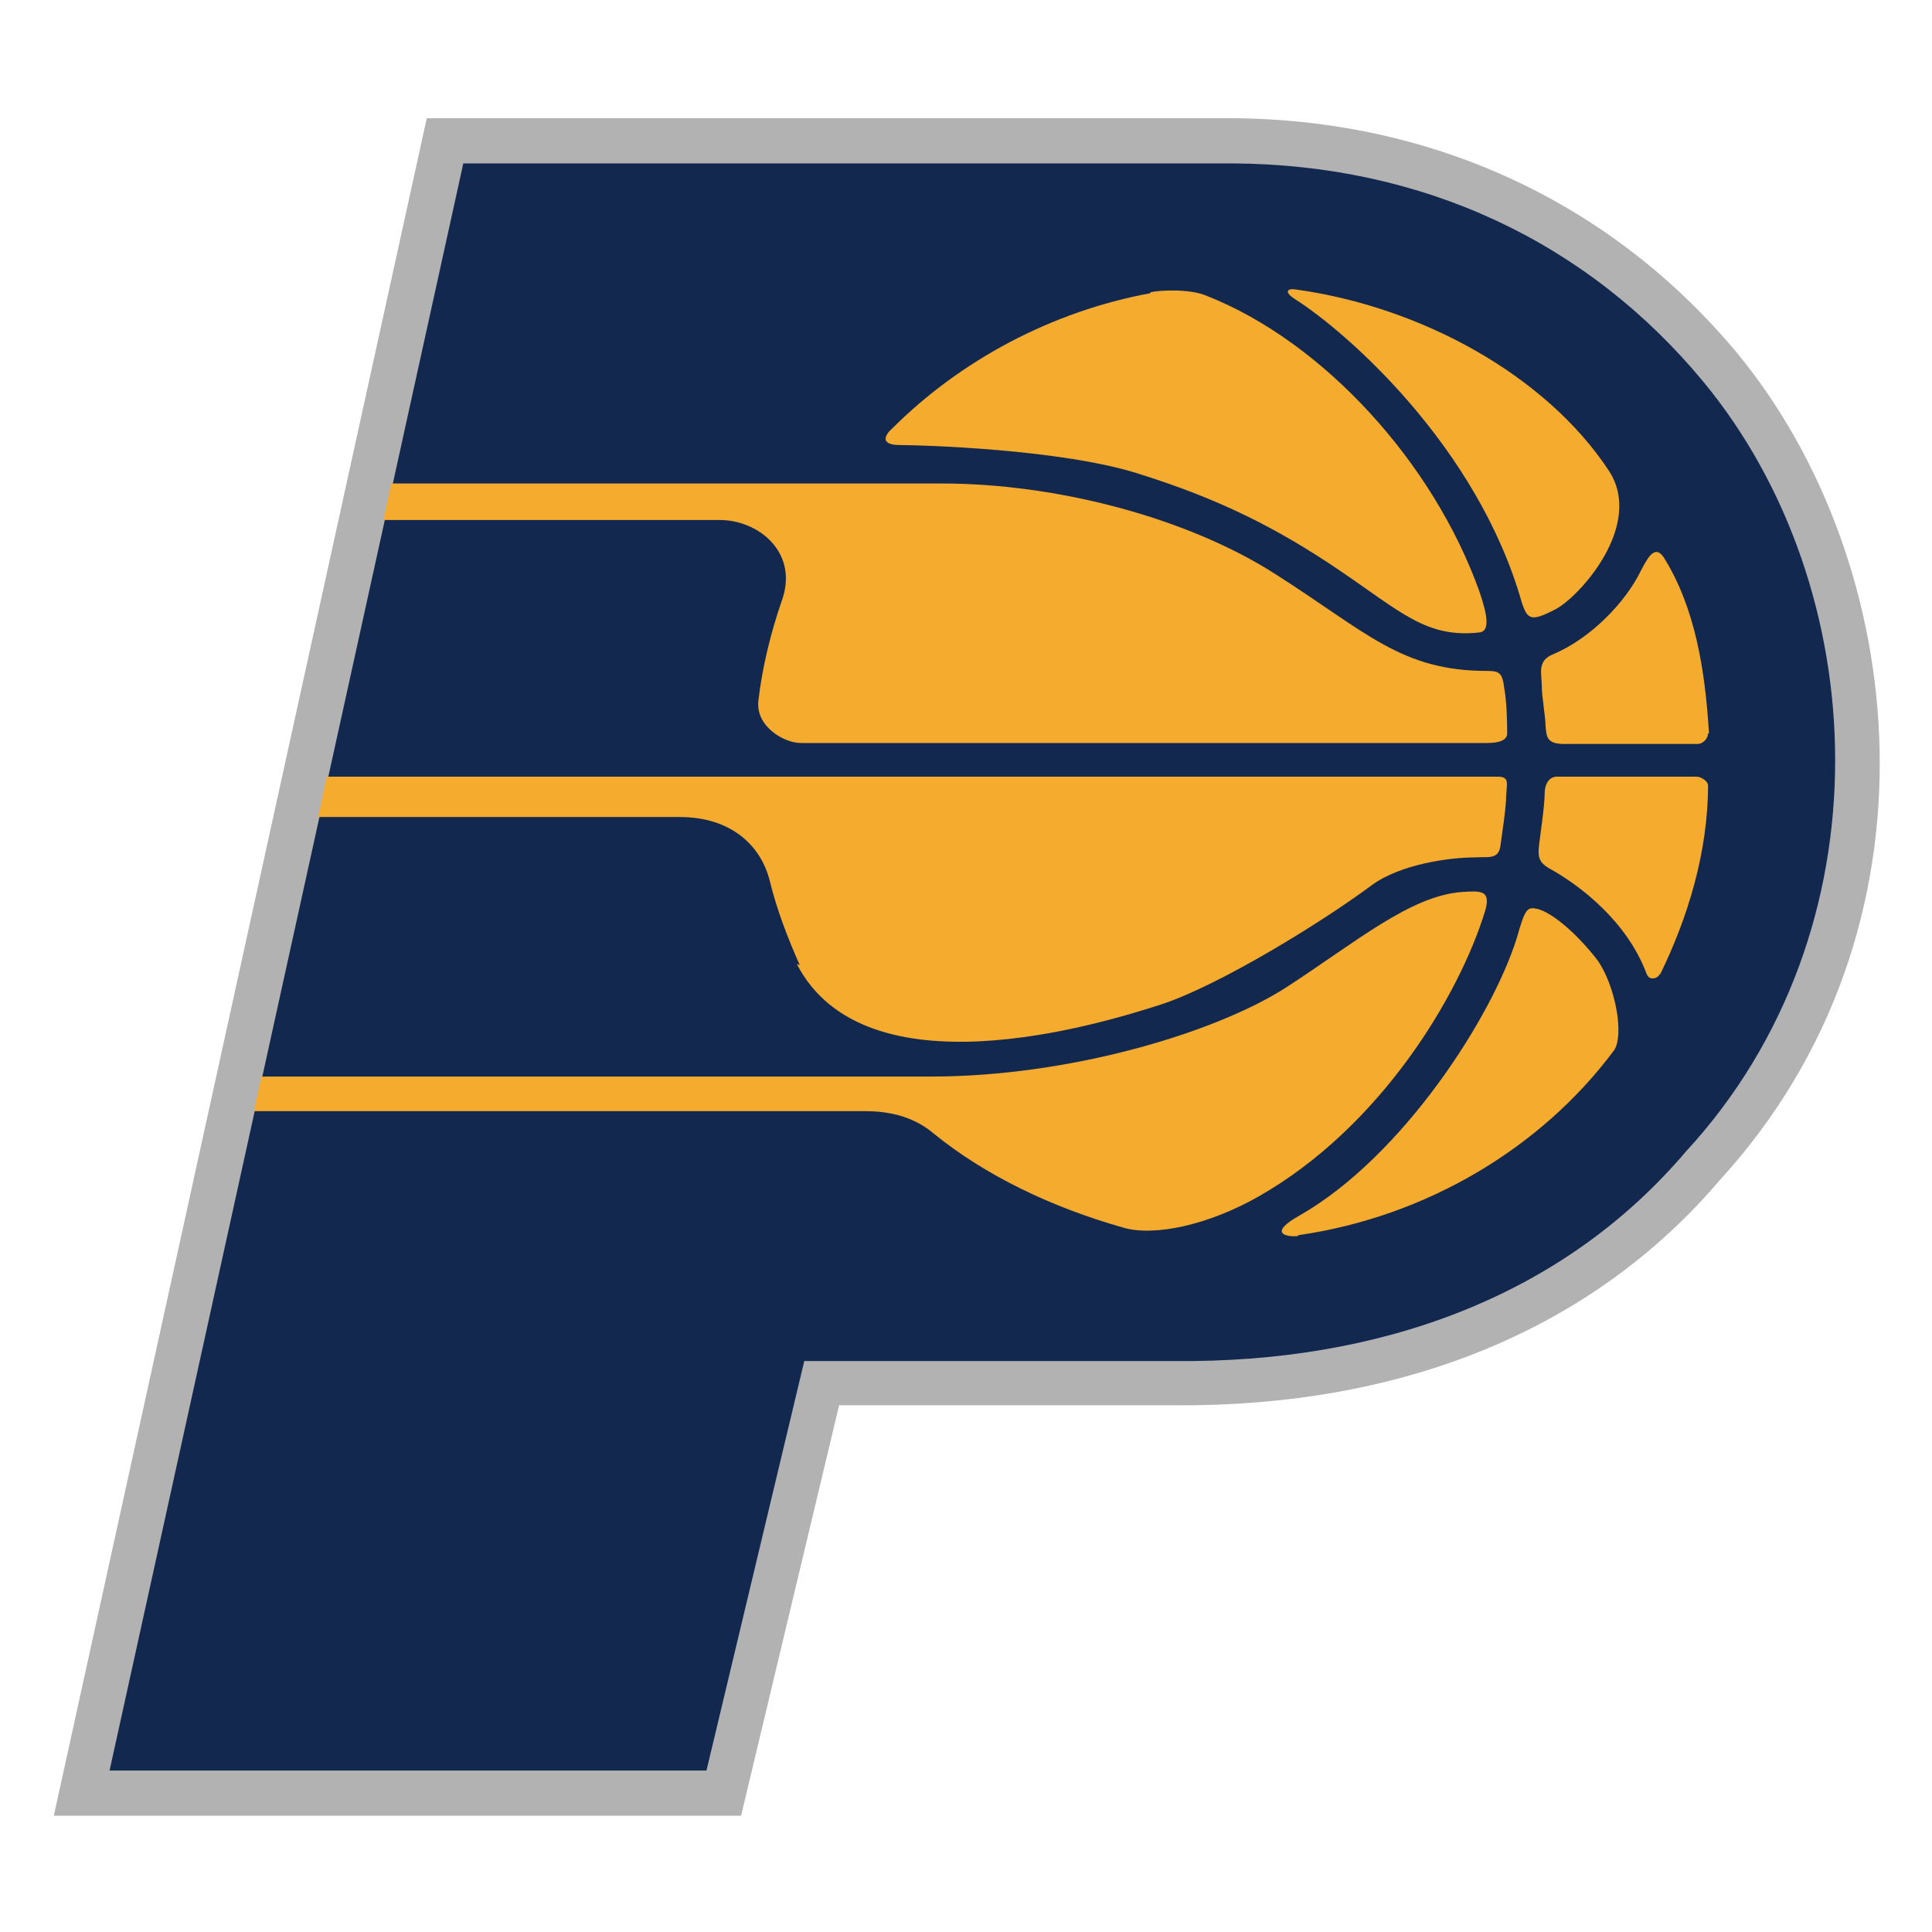 <svg viewBox="0 0 201 201" version="1.1" xmlns="http://www.w3.org/2000/svg">
  <defs>
    <style>
      .cls-1 {
        fill: #b2b2b3;
      }

      .cls-2 {
        fill: #f5ab2d;
      }

      .cls-3 {
        fill: #13284f;
      }
    </style>
  </defs>
  
  <g>
    <g id="Layer_2">
      <g id="Layer_1-2">
        <g id="indianana_pacers">
          <path d="M180.7,36.7c-13-15.6-31.6-24.3-52.6-24.4H44.4L5.6,188.9h71.5c0,0,10.2-42.7,10.2-42.7,9.6,0,34.8,0,34.8,0,23.9.2,43.6-7.9,56.8-23.4,24-26.2,19.8-64.3,1.8-86.1" class="cls-1"></path>
          <path d="M83.7,141.5l-10.2,42.7H11.4S48.2,17,48.2,17h80c19.9.1,37,8.2,49,22.7,17.7,21.4,19.5,57-1.8,80.1-13,15.3-32.1,22-53.2,21.8h-38.5Z" class="cls-3"></path>
          <path d="M39.9,54.1h35c4,0,8.3,3.4,6.4,8.5-1.1,3.2-2,6.8-2.4,10.3-.3,2.7,2.7,4.4,4.4,4.4h71.4c1.3,0,2.1-.3,2.1-1s0-3-.3-4.7c-.2-1.6-.5-1.8-1.8-1.8-8.9,0-12.5-4-21.9-10-9.3-6-23-9.5-34.8-9.5h-57.3s-.8,3.8-.8,3.8h0Z" class="cls-2"></path>
          <path d="M83.2,100.4c-1.2-2.7-2.4-5.8-3.1-8.7-.9-3.7-4-6.7-9.4-6.7h-37.6s.9-4.2.9-4.2h121.8c1.2,0,1,.6.9,1.9,0,1.3-.4,3.8-.6,5.3-.2,1.5-1.4,1.1-2.6,1.2-2.7,0-7.8.7-10.8,2.9-5.1,3.8-15.8,10.4-21.9,12.4-6.5,2.1-30.8,9.5-37.9-4.2" class="cls-2"></path>
          <path d="M26.4,115.6h63.6c2.8,0,5.2.7,7.1,2.3,5.4,4.4,12.3,7.7,19.7,9.8,3.3,1,9-.3,14.1-3.2,12.7-7.2,20.9-20.9,23.6-29.7.7-2.3-.6-2.1-2.4-2-5.4.4-11,5.2-18.4,10-7.4,4.7-22.5,9.2-36.8,9.2H27.2s-.8,3.7-.8,3.7h0Z" class="cls-2"></path>
          <path d="M119.7,30.4c.9-.2,4.1-.4,5.9.4,12.1,4.8,23.5,17.3,28.3,30.7.9,2.6,1.1,4.2,0,4.3-5.5.6-8.1-2.1-14.6-6.5-6.5-4.4-12.5-7.4-20.8-10-8.1-2.6-22.9-3-24.9-3-1.9,0-1.7-.9-.8-1.7,7.1-7.1,16.6-12.2,26.9-14.1" class="cls-2"></path>
          <path d="M177.7,76.3c0,.5-.5,1.1-1.1,1.1s-13.9,0-13.9,0c-1.8,0-1.8-.8-1.9-1.8,0-1-.4-3.1-.4-4.3,0-1.2-.5-2.5,1.1-3.2,3.9-1.6,7.6-5.4,9.2-8.7.6-1.1,1.4-2.9,2.4-1.4,3.3,5.3,4.3,11.8,4.7,18.3" class="cls-2"></path>
          <path d="M172.7,101.3c-.2.5-1.1.8-1.4,0-2-5.4-6.9-9.2-10.2-11-1-.6-1.1-1.2-1-2.2.1-1,.6-4.2.6-5.5,0-1.1.5-1.8,1.3-1.8h14.5c.5,0,1.2.5,1.2.9,0,6.9-2.1,13.8-5,19.7" class="cls-2"></path>
          <path d="M135,128.6c-1,.1-3.3-.2.3-2.2,10.6-6.1,19.9-20.5,22.5-28.8.9-3.2,1.1-3.3,2.3-3,1.6.5,4.1,2.7,6.1,5.3,1.9,2.7,2.8,7.9,1.7,9.4-7.6,10.2-19.6,17.3-32.8,19.2" class="cls-2"></path>
          <path d="M161.8,63.4c-2.5,1.3-2.9,1.1-3.5-.8-4.6-16.1-18.1-28-23.6-31.5-1.1-.7-.8-1.1,0-1,13.2,1.8,26.2,9,32.7,18.9,3.7,5.7-3.2,13.2-5.6,14.4" class="cls-2"></path>
        </g>
      </g>
    </g>
  </g>
</svg>